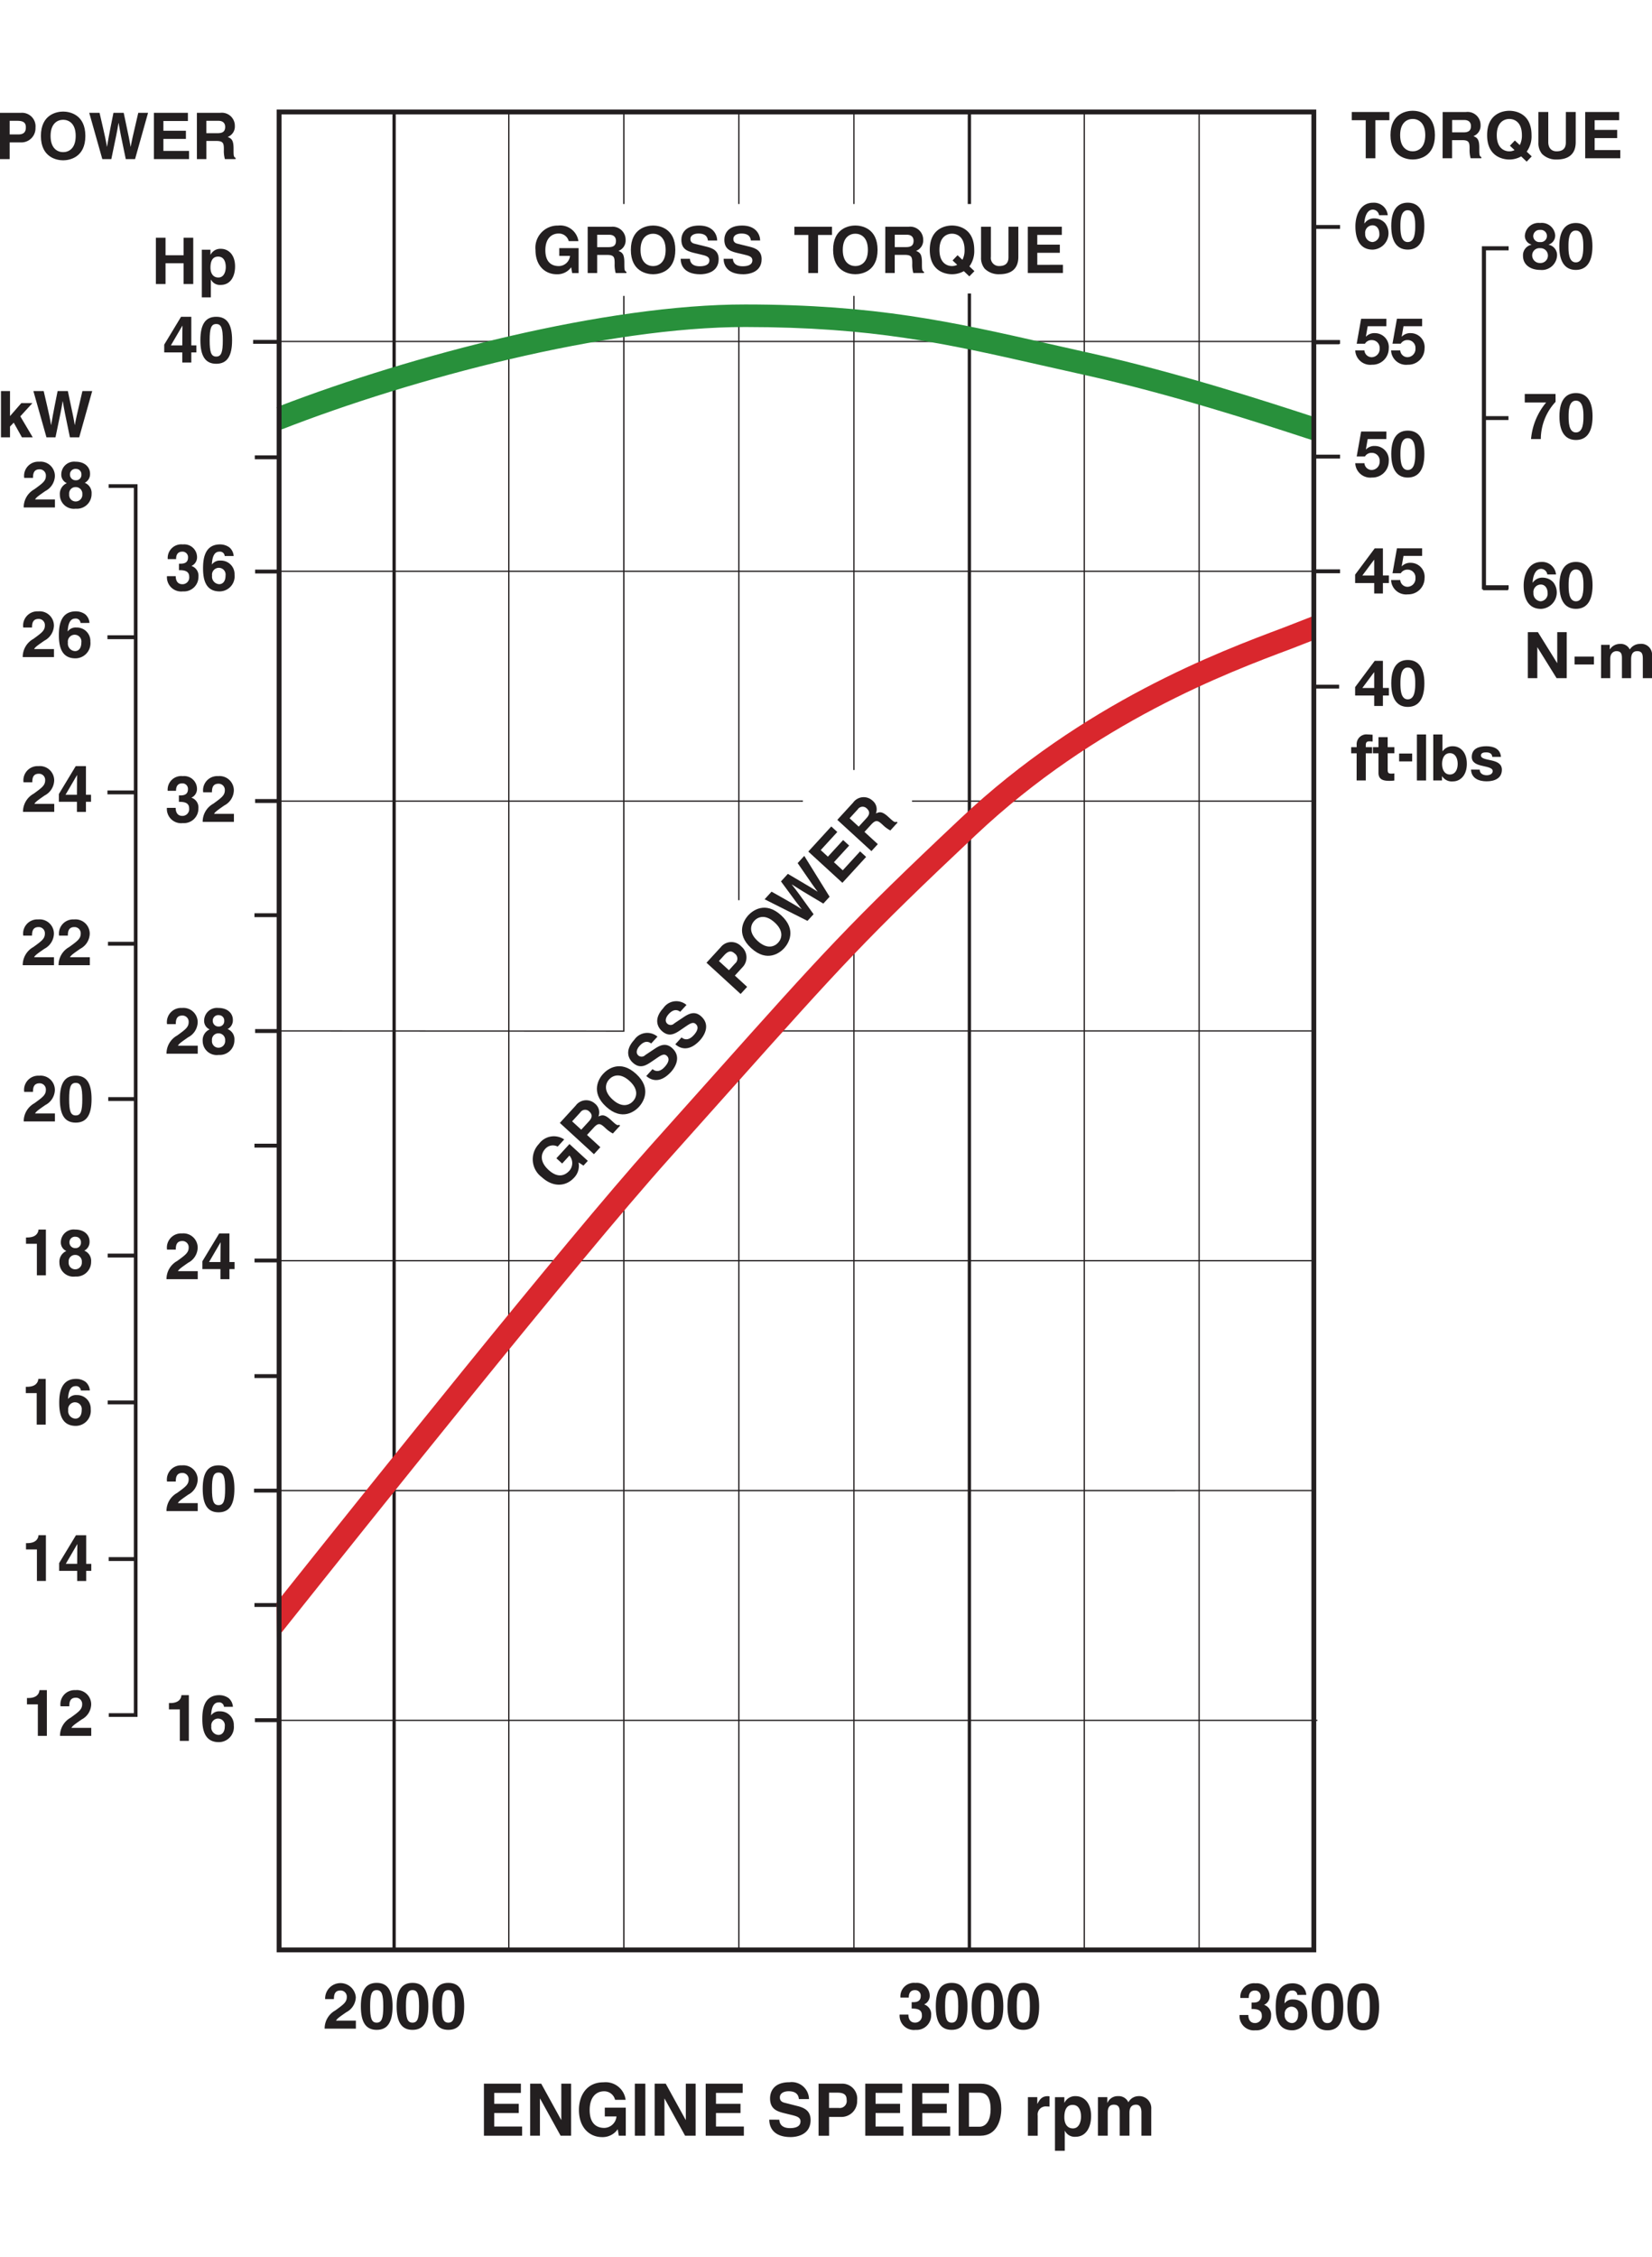 <svg xmlns="http://www.w3.org/2000/svg" viewBox="0 0 216 295"><g id="Isolation_Mode" data-name="Isolation Mode"><path d="M171.84,254.957H36.434v-.168H171.84Zm.407-30.034H36.29v-.168H172.247Zm-.519-30.036H36.29v-.168H171.728Zm-.092-30.035H75.022v-.168h96.614Zm-97.457,0H36.434v-.168H74.179Zm97.661-30.034H99.959v-.168H171.84Zm.2-30.038h-45.27v-.168h45.27Zm-45.427,0h-7.363v-.168h7.363Zm-21.639,0H36.77v-.168h68.209Zm67.173-30.033H36.437v-.168H172.152Zm-.312-30.036H36.437v-.168h135.4Zm0-30.036H36.438v-.168h135.4Z" fill="#231f20"/><path d="M2.434,17.567c.945,0,.945-.675.945-.944,0-.588-.328-.833-1.113-.833h-1v1.777ZM1.265,20.793H0V14.744H2.763a1.769,1.769,0,0,1,1.878,1.939,1.851,1.851,0,0,1-1.928,1.928H1.265Z" fill="#231f20"/><path d="M8.255,19.883c.684,0,1.642-.42,1.642-2.114s-.958-2.115-1.642-2.115-1.642.423-1.642,2.115.96,2.114,1.642,2.114m0-5.3c.8,0,2.906.344,2.906,3.183s-2.105,3.185-2.906,3.185-2.907-.346-2.907-3.185,2.106-3.183,2.907-3.183" fill="#231f20"/><path d="M11.667,14.745h1.349c.774,3.311.848,3.732.959,4.423h.018c.108-.633.2-1.247.841-4.423h1.341c.706,3.318.764,3.64.9,4.423h.018c.1-.574.2-1.1.986-4.423h1.28l-1.7,6.049H16.445c-.626-2.967-.736-3.556-.936-4.717h-.018c-.185,1.161-.286,1.6-.936,4.717H13.378Z" fill="#231f20"/><polygon points="20.124 14.745 20.124 20.792 24.716 20.792 24.716 19.724 21.364 19.724 21.364 18.156 24.308 18.156 24.308 17.087 21.364 17.087 21.364 15.814 24.569 15.814 24.569 14.745 20.124 14.745" fill="#231f20"/><path d="M28.464,17.406c.657,0,.977-.227.977-.825,0-.32-.144-.792-.885-.792H26.982v1.617Zm-2.722-2.661H28.8a1.7,1.7,0,0,1,1.906,1.71,1.449,1.449,0,0,1-.936,1.442c.5.218.767.4.767,1.532,0,.884,0,1.1.268,1.2v.162h-1.4a3.978,3.978,0,0,1-.135-1.221c0-.826-.052-1.148-.985-1.148h-1.3v2.369h-1.24Z" fill="#231f20"/><polygon points="63.274 272.316 63.274 279.121 68.266 279.121 68.266 277.918 64.619 277.918 64.619 276.154 67.823 276.154 67.823 274.951 64.619 274.951 64.619 273.522 68.106 273.522 68.106 272.316 63.274 272.316" fill="#231f20"/><polygon points="73.391 272.316 73.391 277.056 73.373 277.056 70.764 272.316 69.317 272.316 69.317 279.121 70.597 279.121 70.597 274.269 70.617 274.269 73.301 279.121 74.673 279.121 74.673 272.316 73.391 272.316" fill="#231f20"/><path d="M79.077,275.453h2.745v3.667h-.914l-.139-.85a2.4,2.4,0,0,1-2.05,1.03c-1.583,0-3.021-1.174-3.021-3.561,0-1.858,1-3.611,3.213-3.6A2.635,2.635,0,0,1,81.8,274.43H80.422a1.457,1.457,0,0,0-1.437-1.118c-.979,0-1.885.7-1.885,2.445,0,1.858.978,2.342,1.912,2.342a1.64,1.64,0,0,0,1.593-1.5H79.077Z" fill="#231f20"/><rect x="83.005" y="272.316" width="1.372" height="6.805" fill="#231f20"/><polygon points="89.671 272.316 89.671 277.056 89.653 277.056 87.043 272.316 85.597 272.316 85.597 279.121 86.877 279.121 86.877 274.269 86.895 274.269 89.578 279.121 90.953 279.121 90.953 272.316 89.671 272.316" fill="#231f20"/><polygon points="92.27 272.316 92.27 279.121 97.26 279.121 97.26 277.918 93.615 277.918 93.615 276.154 96.821 276.154 96.821 274.951 93.615 274.951 93.615 273.522 97.104 273.522 97.104 272.316 92.27 272.316" fill="#231f20"/><path d="M101.9,277.026c.009.381.191,1.1,1.39,1.1.651,0,1.375-.162,1.375-.881,0-.531-.5-.673-1.19-.844l-.7-.171c-1.064-.256-2.09-.5-2.09-2,0-.761.394-2.1,2.526-2.1a2.263,2.263,0,0,1,2.565,2.2h-1.319c-.036-.3-.146-1.024-1.345-1.024-.522,0-1.145.2-1.145.815,0,.531.423.645.695.711l1.6.407c.9.227,1.723.607,1.723,1.829,0,2.047-2.013,2.227-2.591,2.227-2.4,0-2.81-1.431-2.81-2.275Z" fill="#231f20"/><path d="M109.674,275.49a.913.913,0,0,0,1.026-1.06c0-.663-.356-.938-1.208-.938H108.4v2Zm-1.271,3.631h-1.375v-6.805h3a1.958,1.958,0,0,1,2.042,2.18,2.058,2.058,0,0,1-2.1,2.171H108.4Z" fill="#231f20"/><polygon points="113.135 272.316 113.135 279.121 118.125 279.121 118.125 277.918 114.481 277.918 114.481 276.154 117.686 276.154 117.686 274.951 114.481 274.951 114.481 273.522 117.97 273.522 117.97 272.316 113.135 272.316" fill="#231f20"/><polygon points="119.242 272.316 119.242 279.121 124.233 279.121 124.233 277.918 120.589 277.918 120.589 276.154 123.79 276.154 123.79 274.951 120.589 274.951 120.589 273.522 124.076 273.522 124.076 272.316 119.242 272.316" fill="#231f20"/><path d="M126.694,277.945h1.338c1.116,0,1.492-1.165,1.492-2.283,0-2.009-.925-2.171-1.51-2.171h-1.32Zm-1.346-5.628h2.9c2.216,0,2.675,1.952,2.675,3.241,0,1.458-.558,3.564-2.729,3.564h-2.848Z" fill="#231f20"/><path d="M134.4,274.079h1.226v.873h.018c.266-.513.56-1,1.336-1a2.279,2.279,0,0,1,.248.018v1.347a2.192,2.192,0,0,0-.367-.02,1.055,1.055,0,0,0-1.179,1.2v2.626H134.4Z" fill="#231f20"/><path d="M140.291,278.163c.823,0,1.053-.929,1.053-1.525,0-.8-.275-1.545-1.091-1.545-.877,0-1.089.816-1.089,1.622,0,.747.313,1.448,1.127,1.448m-1.127-3.354h.018a1.545,1.545,0,0,1,1.456-.861c1.073,0,2.024.85,2.024,2.6,0,1.383-.605,2.71-2.049,2.71a1.418,1.418,0,0,1-1.375-.778h-.018v2.607h-1.282v-7.005h1.226Z" fill="#231f20"/><path d="M150.526,279.121h-1.282v-3.062c0-.749-.319-.994-.695-.994-.641,0-.87.436-.87,1.032v3.024H146.4v-3.033c0-.427,0-1.023-.769-1.023-.6,0-.794.436-.794.985v3.071h-1.282V274.08h1.226v.74h.018a1.446,1.446,0,0,1,1.383-.873,1.383,1.383,0,0,1,1.354.805,1.523,1.523,0,0,1,1.3-.805,1.579,1.579,0,0,1,1.693,1.687Z" fill="#231f20"/><path d="M42.514,261.261a2.008,2.008,0,0,1,4.009-.227,2.292,2.292,0,0,1-1.246,1.946c-.792.555-1.206.825-1.339,1.1h2.594v1.046H42.447a2.689,2.689,0,0,1,1.39-2.376c1.078-.785,1.507-1.086,1.507-1.761a.808.808,0,0,0-.825-.85c-.826,0-.851.681-.86,1.12Z" fill="#231f20"/><path d="M49.253,264.343c.673,0,.86-.589.86-2.13s-.187-2.124-.86-2.124-.859.581-.859,2.124.185,2.13.859,2.13m0-5.2c1.406,0,2.072.969,2.072,3.066s-.666,3.075-2.072,3.075-2.071-.978-2.071-3.075.666-3.066,2.071-3.066" fill="#231f20"/><path d="M53.936,264.343c.673,0,.859-.589.859-2.13s-.186-2.124-.859-2.124-.859.581-.859,2.124.184,2.13.859,2.13m0-5.2c1.406,0,2.072.969,2.072,3.066s-.666,3.075-2.072,3.075-2.074-.978-2.074-3.075.668-3.066,2.074-3.066" fill="#231f20"/><path d="M58.619,264.343c.675,0,.859-.589.859-2.13s-.184-2.124-.859-2.124-.86.581-.86,2.124.187,2.13.86,2.13m0-5.2c1.406,0,2.074.969,2.074,3.066s-.668,3.075-2.074,3.075-2.072-.978-2.072-3.075.666-3.066,2.072-3.066" fill="#231f20"/><path d="M119.2,261.665h.184c.353,0,1-.033,1-.807a.718.718,0,0,0-.749-.767c-.81,0-.81.767-.81.976h-1.093a1.777,1.777,0,0,1,1.978-1.919,1.675,1.675,0,0,1,1.853,1.667,1.229,1.229,0,0,1-.715,1.138v.016a1.333,1.333,0,0,1,.9,1.39,1.9,1.9,0,0,1-2.038,1.928,1.864,1.864,0,0,1-2.081-2h1.156l-.009.006c0,.322.083,1.046.875,1.046a.879.879,0,0,0,.886-.985c0-.819-.791-.852-1.34-.852Z" fill="#231f20"/><path d="M124.429,264.343c.675,0,.86-.589.86-2.13s-.185-2.124-.86-2.124-.859.581-.859,2.124.187,2.13.859,2.13m0-5.2c1.406,0,2.074.969,2.074,3.066s-.668,3.075-2.074,3.075-2.072-.978-2.072-3.075.666-3.066,2.072-3.066" fill="#231f20"/><path d="M129.113,264.343c.673,0,.859-.589.859-2.13s-.186-2.124-.859-2.124-.859.581-.859,2.124.186,2.13.859,2.13m0-5.2c1.406,0,2.072.969,2.072,3.066s-.666,3.075-2.072,3.075-2.072-.978-2.072-3.075.666-3.066,2.072-3.066" fill="#231f20"/><path d="M133.8,264.343c.672,0,.859-.589.859-2.13s-.187-2.124-.859-2.124-.86.581-.86,2.124.185,2.13.86,2.13m0-5.2c1.406,0,2.072.969,2.072,3.066s-.666,3.075-2.072,3.075-2.072-.978-2.072-3.075.666-3.066,2.072-3.066" fill="#231f20"/><path d="M163.649,261.719h.184c.356,0,1-.034,1-.808a.716.716,0,0,0-.746-.767c-.81,0-.81.767-.81.976h-1.1a1.778,1.778,0,0,1,1.98-1.918,1.674,1.674,0,0,1,1.853,1.667,1.232,1.232,0,0,1-.715,1.138v.016a1.334,1.334,0,0,1,.9,1.39,1.9,1.9,0,0,1-2.038,1.928,1.864,1.864,0,0,1-2.081-2h1.154l-.007.007c0,.322.083,1.046.875,1.046a.879.879,0,0,0,.884-.985c0-.819-.791-.853-1.338-.853Z" fill="#231f20"/><path d="M168.878,262.257a.9.9,0,0,0-.9,1.028.982.982,0,0,0,.934,1.111c.43,0,.825-.326.825-1.136a.877.877,0,0,0-.859-1m.752-1.541a.615.615,0,0,0-.691-.573c-.767,0-.945.877-.988,1.651l.018.018a1.251,1.251,0,0,1,1.121-.5,1.768,1.768,0,0,1,1.828,1.844,1.973,1.973,0,0,1-1.954,2.182c-1.811,0-2.164-1.516-2.164-3.007,0-1.139.15-3.134,2.222-3.134a2.084,2.084,0,0,1,1.222.389,1.615,1.615,0,0,1,.555,1.127Z" fill="#231f20"/><path d="M173.564,264.4c.672,0,.859-.589.859-2.13s-.187-2.124-.859-2.124-.86.58-.86,2.124.185,2.13.86,2.13m0-5.2c1.405,0,2.071.97,2.071,3.067s-.666,3.075-2.071,3.075-2.075-.979-2.075-3.075.669-3.067,2.075-3.067" fill="#231f20"/><path d="M178.246,264.4c.675,0,.859-.589.859-2.13s-.184-2.124-.859-2.124-.859.58-.859,2.124.187,2.13.859,2.13m0-5.2c1.406,0,2.072.97,2.072,3.067s-.666,3.075-2.072,3.075-2.072-.979-2.072-3.075.666-3.067,2.072-3.067" fill="#231f20"/><rect x="51.313" y="14.467" width="0.432" height="240.333" fill="#231f20"/><path d="M111.736,255.064h-.168V123.3h.168Zm-15.043,0h-.168V138.5h.168Zm-15.04-.263h-.168V156.217h.168Zm-15.041,0h-.168V174.234h.168Zm0-80.785h-.168V134.833l-30.009-.015v-.168l30.009.016V14.467h.168v120.2l14.864.007.009-96h.168l-.009,96.166-15.032-.008Zm30.081-56.37h-.168V41.106h.168Zm15.043-17.013h-.168V38.675h.168Zm0-73.971h-.168V14.73h.168Zm-15.043,0h-.168V14.467h.168Zm-15.04,0h-.168V14.73h.168Z" fill="#231f20"/><path d="M126.964,255.064h-.432V38.362h.432Zm0-228.4h-.432V14.73h.432Z" fill="#231f20"/><path d="M156.865,255.064H156.7V14.467h.168Zm-15.012,0h-.168V14.73h.168Z" fill="#231f20"/><polygon points="176.742 14.638 176.742 15.709 178.57 15.709 178.57 20.685 179.832 20.685 179.832 15.709 181.661 15.709 181.661 14.638 176.742 14.638" fill="#231f20"/><path d="M184.712,19.776c.681,0,1.642-.42,1.642-2.114s-.961-2.115-1.642-2.115-1.642.423-1.642,2.115.958,2.114,1.642,2.114m0-5.3c.8,0,2.906.344,2.906,3.183s-2.1,3.185-2.906,3.185-2.907-.346-2.907-3.185,2.106-3.183,2.907-3.183" fill="#231f20"/><path d="M191.348,17.3c.659,0,.979-.227.979-.825,0-.32-.144-.792-.884-.792h-1.575V17.3Zm-2.72-2.661h3.057a1.7,1.7,0,0,1,1.9,1.71,1.447,1.447,0,0,1-.934,1.442c.5.218.767.4.767,1.531,0,.885,0,1.1.268,1.2v.162h-1.4a3.981,3.981,0,0,1-.135-1.222c0-.825-.052-1.147-.985-1.147h-1.305v2.369h-1.24Z" fill="#231f20"/><path d="M198.07,18.362l.641.6a2.694,2.694,0,0,0,.279-1.3c0-1.691-.96-2.114-1.642-2.114s-1.644.423-1.644,2.114.96,2.115,1.644,2.115a1.51,1.51,0,0,0,.682-.16l-.608-.574Zm1.543,2.762-.717-.684a3.143,3.143,0,0,1-1.548.408c-.8,0-2.906-.347-2.906-3.186s2.1-3.183,2.906-3.183,2.9.344,2.9,3.183a3.388,3.388,0,0,1-.63,2.155l.655.623Z" fill="#231f20"/><path d="M206.026,18.572c0,1.593-.961,2.274-2.486,2.274a2.591,2.591,0,0,1-1.921-.733,2.2,2.2,0,0,1-.47-1.464V14.638h1.289v3.925c0,.844.488,1.213,1.077,1.213.868,0,1.222-.421,1.222-1.154V14.638h1.289Z" fill="#231f20"/><polygon points="207.264 14.638 207.264 20.685 211.853 20.685 211.853 19.616 208.501 19.616 208.501 18.048 211.448 18.048 211.448 16.98 208.501 16.98 208.501 15.709 211.709 15.709 211.709 14.638 207.264 14.638" fill="#231f20"/><path d="M73.126,32.427h2.528v3.26H74.81l-.126-.758a2.224,2.224,0,0,1-1.887.917c-1.458,0-2.78-1.043-2.78-3.167a2.9,2.9,0,0,1,2.956-3.2,2.4,2.4,0,0,1,2.654,2.036H74.363a1.33,1.33,0,0,0-1.323-.994c-.9,0-1.734.625-1.734,2.175,0,1.649.9,2.079,1.761,2.079a1.493,1.493,0,0,0,1.464-1.33H73.126Z" fill="#231f20"/><path d="M79.562,32.3c.657,0,.976-.227.976-.825,0-.32-.144-.792-.884-.792H78.079V32.3ZM76.84,29.638H79.9a1.7,1.7,0,0,1,1.9,1.71,1.444,1.444,0,0,1-.934,1.44c.5.218.767.405.767,1.534,0,.884,0,1.1.27,1.2v.16H80.5a4.066,4.066,0,0,1-.135-1.221c0-.826-.049-1.145-.985-1.145H78.079v2.368H76.84Z" fill="#231f20"/><path d="M85.392,34.776c.683,0,1.642-.421,1.642-2.115s-.961-2.115-1.642-2.115-1.643.423-1.643,2.115.961,2.115,1.643,2.115m0-5.3c.8,0,2.906.344,2.906,3.183s-2.106,3.185-2.906,3.185-2.907-.346-2.907-3.185,2.106-3.183,2.907-3.183" fill="#231f20"/><path d="M90.21,33.823c.009.338.178.977,1.28.977.6,0,1.264-.142,1.264-.783,0-.473-.456-.6-1.095-.749l-.648-.153c-.979-.227-1.921-.446-1.921-1.777,0-.673.362-1.861,2.324-1.861,1.853,0,2.35,1.213,2.359,1.953H92.559c-.034-.268-.133-.909-1.238-.909-.479,0-1.052.175-1.052.724,0,.473.386.574.638.632l1.476.363c.826.2,1.584.54,1.584,1.626,0,1.818-1.854,1.98-2.385,1.98-2.207,0-2.584-1.274-2.584-2.023Z" fill="#231f20"/><path d="M95.828,33.822c.009.336.178.977,1.28.977.6,0,1.264-.142,1.264-.783,0-.473-.456-.6-1.095-.749l-.648-.153c-.978-.227-1.921-.446-1.921-1.775,0-.675.362-1.863,2.324-1.863,1.853,0,2.35,1.213,2.359,1.953H98.177c-.034-.268-.133-.909-1.237-.909-.48,0-1.053.176-1.053.724,0,.473.387.574.639.633L98,32.239c.826.2,1.584.54,1.584,1.626,0,1.818-1.854,1.98-2.385,1.98-2.206,0-2.584-1.271-2.584-2.023Z" fill="#231f20"/><polygon points="106.957 35.682 105.693 35.682 105.693 30.704 103.866 30.706 103.866 29.636 108.784 29.633 108.784 30.704 106.957 30.704 106.957 35.682" fill="#231f20"/><path d="M111.835,34.772c.684,0,1.642-.42,1.642-2.114s-.96-2.115-1.642-2.115-1.642.423-1.642,2.115.961,2.114,1.642,2.114m0-5.3c.8,0,2.907.344,2.907,3.183s-2.106,3.185-2.907,3.185-2.906-.346-2.906-3.185,2.105-3.183,2.906-3.183" fill="#231f20"/><path d="M118.474,32.294c.657,0,.976-.227.976-.825,0-.32-.144-.792-.884-.792h-1.575v1.617Zm-2.722-2.661h3.057a1.7,1.7,0,0,1,1.9,1.71,1.445,1.445,0,0,1-.933,1.442c.5.218.767.4.767,1.532,0,.884,0,1.1.27,1.2v.162h-1.4a4.075,4.075,0,0,1-.135-1.221c0-.826-.049-1.148-.985-1.148h-1.305v2.369h-1.239Z" fill="#231f20"/><path d="M125.2,33.356l.639.6a2.707,2.707,0,0,0,.278-1.3c0-1.691-.96-2.114-1.642-2.114s-1.644.423-1.642,2.114.961,2.115,1.642,2.115a1.5,1.5,0,0,0,.682-.16l-.607-.574Zm1.541,2.762-.716-.681a3.177,3.177,0,0,1-1.55.405c-.8,0-2.906-.347-2.906-3.186s2.105-3.183,2.906-3.183,2.9.344,2.907,3.183a3.391,3.391,0,0,1-.632,2.158l.656.623Z" fill="#231f20"/><path d="M133.149,33.565c0,1.593-.961,2.275-2.484,2.275a2.581,2.581,0,0,1-1.921-.732,2.206,2.206,0,0,1-.472-1.466V29.633h1.289v3.926a1.056,1.056,0,0,0,1.077,1.21c.869,0,1.222-.421,1.222-1.154V29.631h1.289Z" fill="#231f20"/><polygon points="138.834 30.701 135.624 30.701 135.624 31.974 138.573 31.971 138.573 33.042 135.626 33.042 135.626 34.61 138.978 34.608 138.978 35.679 134.387 35.679 134.387 29.632 138.834 29.63 138.834 30.701" fill="#231f20"/><path d="M72.749,151.378l1.708-1.863,2.4,2.2-.569.621-.643-.418a2.233,2.233,0,0,1-.6,2.013c-.983,1.075-2.648,1.343-4.213-.09a2.9,2.9,0,0,1-.362-4.344,2.4,2.4,0,0,1,3.3-.578l-.855.931a1.327,1.327,0,0,0-1.626.3c-.61.664-.711,1.7.432,2.747,1.217,1.115,2.144.742,2.722.108a1.5,1.5,0,0,0,.009-1.98l-.949,1.037Z" fill="#231f20"/><path d="M77,146.548c.445-.486.493-.876.052-1.278a.758.758,0,0,0-1.181.117l-1.064,1.161L76,147.641Zm-3.8.207,2.065-2.255a1.705,1.705,0,0,1,2.546-.249,1.449,1.449,0,0,1,.432,1.664c.5-.22.817-.294,1.649.468.652.6.812.747,1.068.617l.117.108-.942,1.03a4.133,4.133,0,0,1-.992-.724c-.61-.558-.88-.738-1.51-.048l-.881.963,1.743,1.6-.837.914Z" fill="#231f20"/><path d="M82.766,143.92c.461-.5.8-1.5-.447-2.641s-2.209-.719-2.671-.216-.8,1.5.45,2.639,2.207.72,2.668.218m-3.907-3.579c.54-.589,2.218-1.91,4.312.007s.925,3.7.385,4.294-2.216,1.91-4.31-.009-.927-3.7-.387-4.292" fill="#231f20"/><path d="M85.321,139.724c.252.221.839.529,1.583-.283.405-.441.749-1.03.275-1.462-.347-.32-.747-.068-1.291.3l-.552.376c-.825.567-1.626,1.116-2.607.216-.5-.454-1.127-1.525.2-2.972a2.051,2.051,0,0,1,3.035-.418l-.819.893c-.223-.158-.763-.515-1.507.3-.324.353-.581.895-.178,1.264a.653.653,0,0,0,.9-.045l1.264-.841c.706-.472,1.467-.8,2.267-.07,1.341,1.229.21,2.7-.15,3.1-1.492,1.626-2.684,1.048-3.237.542Z" fill="#231f20"/><path d="M89.115,135.582c.252.22.839.528,1.584-.286.405-.441.749-1.028.276-1.46-.348-.32-.749-.07-1.293.3l-.551.376c-.826.567-1.624,1.114-2.605.216-.5-.457-1.13-1.525.2-2.972a2.048,2.048,0,0,1,3.032-.418l-.819.893c-.22-.157-.762-.515-1.507.3-.324.353-.58.895-.175,1.264a.654.654,0,0,0,.9-.045l1.262-.841c.706-.472,1.467-.8,2.268-.072,1.343,1.231.209,2.706-.149,3.1-1.491,1.626-2.686,1.048-3.237.54Z" fill="#231f20"/><path d="M96.1,125.93a.819.819,0,0,0-.058-1.329c-.434-.4-.837-.324-1.366.254L94,125.6l1.309,1.2Zm1.589,3.044-.853.931-4.461-4.085,1.867-2.036a1.768,1.768,0,0,1,2.7-.076,1.853,1.853,0,0,1,.12,2.724l-.979,1.069Z" fill="#231f20"/><path d="M101.742,123.2c.461-.5.8-1.5-.45-2.639s-2.209-.72-2.67-.218-.8,1.5.45,2.641,2.209.72,2.67.216m-3.908-3.579c.54-.589,2.218-1.91,4.31.009s.927,3.7.385,4.292-2.216,1.91-4.31-.007-.925-3.7-.385-4.294" fill="#231f20"/><path d="M99.973,117.527l.909-.994c2.965,1.665,3.327,1.894,3.91,2.279l.011-.011c-.391-.509-.781-.992-2.69-3.609l.9-.987c2.924,1.719,3.2,1.892,3.869,2.321l.011-.011c-.353-.461-.67-.891-2.6-3.714l.866-.945,3.312,5.341-.821.895c-2.605-1.545-3.116-1.862-4.11-2.5l-.012.011c.734.923.988,1.294,2.848,3.876l-.8.869Z" fill="#231f20"/><polygon points="109.478 108.734 107.31 111.1 108.248 111.96 110.239 109.787 111.028 110.509 109.037 112.682 110.191 113.741 112.457 111.269 113.246 111.991 110.144 115.377 105.686 111.292 108.689 108.012 109.478 108.734" fill="#231f20"/><path d="M113.28,106.939c.446-.484.493-.873.052-1.278a.76.76,0,0,0-1.181.117l-1.064,1.163,1.192,1.093Zm-3.8.209,2.065-2.254a1.7,1.7,0,0,1,2.546-.25,1.447,1.447,0,0,1,.432,1.663c.5-.218.814-.293,1.647.47.652.6.814.745,1.071.614l.117.108-.943,1.033a4.116,4.116,0,0,1-.992-.725c-.61-.56-.88-.738-1.51-.047l-.884.961,1.746,1.6-.837.913Z" fill="#231f20"/><path d="M23.833,45.141c0-1.449.025-2.385.025-2.569h-.016l-1.5,2.569Zm1.845.918h-.664v1.322H23.833V46.059h-2.36v-1.02l2.2-3.639h1.341v3.741h.664Z" fill="#231f20"/><path d="M28.273,46.6c.673,0,.859-.59.859-2.13s-.186-2.124-.859-2.124-.859.58-.859,2.124.184,2.13.859,2.13m0-5.2c1.406,0,2.072.97,2.072,3.067s-.666,3.075-2.072,3.075S26.2,46.563,26.2,44.467s.668-3.067,2.074-3.067" fill="#231f20"/><polygon points="21.645 34.405 21.645 37.118 20.381 37.118 20.381 31.069 21.645 31.069 21.645 33.361 24.002 33.361 24.002 31.069 25.267 31.069 25.267 37.118 24.002 37.118 24.002 34.405 21.645 34.405" fill="#231f20"/><path d="M28.55,36.268c.76,0,.969-.825.969-1.356,0-.709-.252-1.375-1-1.375-.81,0-1,.725-1,1.44,0,.666.288,1.291,1.035,1.291m-1.035-2.983h.018a1.424,1.424,0,0,1,1.338-.767c.986,0,1.861.758,1.861,2.308,0,1.231-.554,2.41-1.885,2.41a1.31,1.31,0,0,1-1.265-.691h-.018v2.317H26.388V32.638h1.127Z" fill="#231f20"/><path d="M36.7,225.068H33.327v-.507H36.7Zm.107-30.006H33.215v-.508h3.593Zm-.156-30.072H33.28v-.508h3.372ZM36.733,135H33.358v-.508h3.375Zm0-30.061H33.358v-.508h3.375Zm0-29.988H33.358v-.508h3.375Zm-.258-30.016H33.1v-.508h3.372Z" fill="#231f20"/><path d="M23.4,73.669h.184c.356,0,1-.033,1-.807a.719.719,0,0,0-.749-.767c-.81,0-.81.767-.81.976H21.932a1.779,1.779,0,0,1,1.98-1.919,1.674,1.674,0,0,1,1.851,1.667,1.227,1.227,0,0,1-.715,1.138v.016a1.332,1.332,0,0,1,.9,1.39,1.9,1.9,0,0,1-2.036,1.928A1.865,1.865,0,0,1,21.829,75.3h1.156l-.009.006c0,.322.083,1.046.875,1.046a.879.879,0,0,0,.887-.985c0-.819-.792-.852-1.341-.852Z" fill="#231f20"/><path d="M28.628,74.208a.9.9,0,0,0-.9,1.028.984.984,0,0,0,.936,1.111c.43,0,.826-.326.826-1.136a.878.878,0,0,0-.86-1m.749-1.541a.614.614,0,0,0-.69-.574c-.767,0-.943.877-.986,1.653l.016.016a1.258,1.258,0,0,1,1.12-.5,1.769,1.769,0,0,1,1.829,1.845,1.972,1.972,0,0,1-1.952,2.182c-1.813,0-2.167-1.516-2.167-3.008,0-1.138.153-3.134,2.223-3.134a2.077,2.077,0,0,1,1.221.39,1.611,1.611,0,0,1,.558,1.127Z" fill="#231f20"/><path d="M22.089,222.575h.169c1.138,0,1.439-.589,1.464-1.035h.97v5.979H23.513V223.4H22.089Z" fill="#231f20"/><path d="M28.531,224.6a.9.9,0,0,0-.9,1.028.984.984,0,0,0,.934,1.111c.43,0,.826-.326.826-1.136a.878.878,0,0,0-.86-1m.752-1.541a.616.616,0,0,0-.691-.573c-.767,0-.945.877-.988,1.651l.018.018a1.254,1.254,0,0,1,1.121-.5,1.769,1.769,0,0,1,1.829,1.844,1.974,1.974,0,0,1-1.955,2.182c-1.811,0-2.164-1.516-2.164-3.007,0-1.139.15-3.134,2.222-3.134a2.084,2.084,0,0,1,1.222.389,1.615,1.615,0,0,1,.555,1.127Z" fill="#231f20"/><path d="M21.836,193.625a1.856,1.856,0,0,1,1.955-2.115,1.87,1.87,0,0,1,2.056,1.887,2.292,2.292,0,0,1-1.246,1.946c-.792.556-1.206.826-1.341,1.1h2.594v1.046H21.768a2.691,2.691,0,0,1,1.391-2.376c1.077-.785,1.507-1.086,1.507-1.761a.808.808,0,0,0-.826-.851c-.823,0-.85.682-.859,1.121Z" fill="#231f20"/><path d="M28.575,196.707c.675,0,.86-.589.86-2.13s-.185-2.124-.86-2.124-.859.58-.859,2.124.187,2.13.859,2.13m0-5.2c1.406,0,2.074.969,2.074,3.066s-.668,3.075-2.074,3.075-2.071-.979-2.071-3.075.665-3.066,2.071-3.066" fill="#231f20"/><path d="M21.838,163.314a1.855,1.855,0,0,1,1.953-2.115,1.869,1.869,0,0,1,2.056,1.887,2.287,2.287,0,0,1-1.247,1.946c-.791.556-1.2.826-1.338,1.1h2.594v1.046H21.771a2.687,2.687,0,0,1,1.39-2.375c1.077-.785,1.507-1.087,1.507-1.761a.808.808,0,0,0-.826-.851c-.825,0-.85.682-.859,1.121Z" fill="#231f20"/><path d="M28.821,164.94c0-1.449.025-2.385.025-2.569H28.83l-1.5,2.569Zm1.845.918H30v1.322H28.821v-1.322h-2.36v-1.02l2.2-3.639H30v3.741h.666Z" fill="#231f20"/><path d="M21.838,133.845a1.855,1.855,0,0,1,1.953-2.115,1.869,1.869,0,0,1,2.056,1.888,2.287,2.287,0,0,1-1.247,1.946c-.791.555-1.2.825-1.338,1.1h2.594v1.046H21.771a2.687,2.687,0,0,1,1.39-2.376c1.077-.785,1.507-1.086,1.507-1.761a.807.807,0,0,0-.826-.85c-.825,0-.85.681-.859,1.12Z" fill="#231f20"/><path d="M29.317,133.415a.692.692,0,0,0-.69-.742.714.714,0,0,0-.808.742.737.737,0,0,0,.767.742.691.691,0,0,0,.731-.742m-.758,1.633a.829.829,0,0,0-.841.927.851.851,0,0,0,.868.952.869.869,0,0,0,.851-.943.856.856,0,0,0-.878-.936m.018,2.823a1.832,1.832,0,0,1-2.074-1.82,1.514,1.514,0,0,1,.911-1.516,1.214,1.214,0,0,1-.724-1.169,1.679,1.679,0,0,1,1.863-1.636c1.237,0,1.894.733,1.894,1.559a1.28,1.28,0,0,1-.691,1.2,1.424,1.424,0,0,1,.893,1.439,1.914,1.914,0,0,1-2.072,1.939" fill="#231f20"/><path d="M23.39,103.951h.184c.353,0,1-.033,1-.807a.718.718,0,0,0-.749-.767c-.809,0-.809.767-.809.976H21.925a1.777,1.777,0,0,1,1.978-1.919,1.675,1.675,0,0,1,1.853,1.667,1.229,1.229,0,0,1-.715,1.138v.016a1.334,1.334,0,0,1,.9,1.39,1.9,1.9,0,0,1-2.038,1.928,1.864,1.864,0,0,1-2.081-1.995h1.156l-.009.006c0,.322.083,1.047.875,1.047a.879.879,0,0,0,.886-.986c0-.819-.791-.852-1.34-.852Z" fill="#231f20"/><path d="M26.566,103.547a1.854,1.854,0,0,1,1.953-2.114,1.869,1.869,0,0,1,2.056,1.887,2.291,2.291,0,0,1-1.247,1.946c-.791.556-1.2.826-1.338,1.1h2.594v1.046H26.5a2.686,2.686,0,0,1,1.39-2.375c1.077-.785,1.507-1.087,1.507-1.762a.809.809,0,0,0-.826-.85c-.825,0-.85.682-.859,1.12Z" fill="#231f20"/><path d="M3.525,221.917h.169c1.138,0,1.442-.589,1.466-1.035h.968v5.979H4.949v-4.118H3.525Z" fill="#231f20"/><path d="M7.913,223a1.856,1.856,0,0,1,1.955-2.115,1.87,1.87,0,0,1,2.056,1.887,2.3,2.3,0,0,1-1.246,1.946c-.792.556-1.206.826-1.341,1.1h2.594v1.046H7.846a2.689,2.689,0,0,1,1.39-2.376c1.078-.785,1.507-1.086,1.507-1.761a.808.808,0,0,0-.825-.851c-.824,0-.851.682-.86,1.121Z" fill="#231f20"/><path d="M3.4,201.675h.168c1.139,0,1.44-.59,1.465-1.035h.969v5.979H4.827V202.5H3.4Z" fill="#231f20"/><path d="M10.091,204.379c0-1.448.025-2.384.025-2.569H10.1l-1.5,2.569Zm1.845.918H11.27v1.323H10.091V205.3H7.732v-1.019l2.2-3.64H11.27v3.741h.666Z" fill="#231f20"/><path d="M3.164,142.7a1.856,1.856,0,0,1,1.955-2.115,1.868,1.868,0,0,1,2.054,1.888,2.287,2.287,0,0,1-1.247,1.946c-.791.555-1.2.825-1.338,1.1H7.182v1.046H3.1a2.691,2.691,0,0,1,1.391-2.376c1.077-.785,1.507-1.086,1.507-1.761a.807.807,0,0,0-.826-.85c-.825,0-.85.681-.859,1.12Z" fill="#231f20"/><path d="M9.9,145.777c.675,0,.86-.589.86-2.13s-.185-2.124-.86-2.124-.859.581-.859,2.124.187,2.13.859,2.13m0-5.2c1.406,0,2.072.969,2.072,3.066s-.666,3.075-2.072,3.075-2.072-.978-2.072-3.075.666-3.066,2.072-3.066" fill="#231f20"/><path d="M3.04,82.011A1.855,1.855,0,0,1,4.994,79.9,1.87,1.87,0,0,1,7.05,81.784,2.3,2.3,0,0,1,5.8,83.73c-.792.556-1.206.826-1.34,1.1H7.057v1.046H2.972A2.688,2.688,0,0,1,4.362,83.5c1.078-.785,1.507-1.087,1.507-1.762a.807.807,0,0,0-.825-.85c-.823,0-.85.682-.859,1.12Z" fill="#231f20"/><path d="M9.778,82.954a.9.9,0,0,0-.9,1.028.982.982,0,0,0,.934,1.111c.429,0,.825-.326.825-1.136a.877.877,0,0,0-.859-1m.751-1.541a.616.616,0,0,0-.69-.574c-.767,0-.945.878-.988,1.652l.018.018a1.253,1.253,0,0,1,1.12-.5,1.769,1.769,0,0,1,1.829,1.845,1.973,1.973,0,0,1-1.954,2.182c-1.811,0-2.165-1.516-2.165-3.008,0-1.138.151-3.133,2.223-3.133a2.084,2.084,0,0,1,1.222.389,1.613,1.613,0,0,1,.555,1.127Z" fill="#231f20"/><path d="M3.076,102.242a1.855,1.855,0,0,1,1.954-2.114,1.868,1.868,0,0,1,2.054,1.887,2.292,2.292,0,0,1-1.246,1.946c-.792.556-1.2.826-1.338,1.1H7.093v1.046H3.008a2.688,2.688,0,0,1,1.39-2.375c1.078-.785,1.507-1.087,1.507-1.762a.807.807,0,0,0-.825-.85c-.826,0-.85.682-.859,1.12Z" fill="#231f20"/><path d="M10.059,103.869c0-1.449.024-2.385.024-2.569h-.015l-1.5,2.569Zm1.844.917h-.666v1.323H10.059v-1.323H7.7v-1.019l2.2-3.639h1.338v3.741H11.9Z" fill="#231f20"/><path d="M3.04,122.277a1.855,1.855,0,0,1,1.954-2.115A1.87,1.87,0,0,1,7.05,122.05,2.3,2.3,0,0,1,5.8,124c-.792.555-1.206.825-1.34,1.1H7.057v1.046H2.972a2.689,2.689,0,0,1,1.39-2.376c1.078-.785,1.507-1.086,1.507-1.761a.807.807,0,0,0-.825-.85c-.823,0-.85.681-.859,1.12Z" fill="#231f20"/><path d="M7.724,122.277a1.856,1.856,0,0,1,1.955-2.115,1.868,1.868,0,0,1,2.054,1.888A2.288,2.288,0,0,1,10.487,124c-.792.555-1.2.825-1.339,1.1h2.594v1.046H7.657a2.687,2.687,0,0,1,1.39-2.376c1.077-.785,1.507-1.086,1.507-1.761a.807.807,0,0,0-.825-.85c-.826,0-.851.681-.86,1.12Z" fill="#231f20"/><path d="M3.165,62.455a1.854,1.854,0,0,1,1.953-2.114,1.87,1.87,0,0,1,2.058,1.887,2.294,2.294,0,0,1-1.248,1.946c-.792.555-1.2.825-1.339,1.1H7.183v1.046H3.1a2.685,2.685,0,0,1,1.39-2.375C5.565,63.161,6,62.86,6,62.185a.809.809,0,0,0-.826-.85c-.825,0-.85.681-.859,1.12Z" fill="#231f20"/><path d="M10.644,62.025a.692.692,0,0,0-.69-.742.715.715,0,0,0-.808.742.738.738,0,0,0,.767.743.693.693,0,0,0,.731-.743m-.758,1.634a.828.828,0,0,0-.841.926.851.851,0,0,0,.868.952.869.869,0,0,0,.851-.943.856.856,0,0,0-.878-.935M9.9,66.482a1.832,1.832,0,0,1-2.074-1.82,1.512,1.512,0,0,1,.911-1.516,1.214,1.214,0,0,1-.724-1.17,1.677,1.677,0,0,1,1.86-1.635c1.24,0,1.9.733,1.9,1.558a1.28,1.28,0,0,1-.691,1.2,1.427,1.427,0,0,1,.893,1.44A1.915,1.915,0,0,1,9.9,66.482" fill="#231f20"/><path d="M3.4,161.727h.169c1.136,0,1.44-.589,1.465-1.035H6v5.979H4.821v-4.118H3.4Z" fill="#231f20"/><path d="M10.583,162.376a.693.693,0,0,0-.691-.742.716.716,0,0,0-.81.742.737.737,0,0,0,.767.742.693.693,0,0,0,.734-.742m-.758,1.633a.83.83,0,0,0-.844.927.85.85,0,0,0,.868.951.868.868,0,0,0,.851-.942.854.854,0,0,0-.875-.936m.015,2.823a1.83,1.83,0,0,1-2.071-1.82,1.515,1.515,0,0,1,.908-1.516,1.216,1.216,0,0,1-.722-1.17,1.678,1.678,0,0,1,1.861-1.635c1.237,0,1.894.733,1.894,1.559a1.273,1.273,0,0,1-.691,1.2,1.426,1.426,0,0,1,.895,1.442,1.916,1.916,0,0,1-2.074,1.937" fill="#231f20"/><path d="M3.377,181.243h.168c1.139,0,1.442-.589,1.467-1.035h.967v5.98H4.8v-4.119H3.377Z" fill="#231f20"/><path d="M9.821,183.264a.9.9,0,0,0-.9,1.028.985.985,0,0,0,.936,1.112c.43,0,.826-.326.826-1.136a.879.879,0,0,0-.86-1m.75-1.541a.615.615,0,0,0-.691-.573c-.767,0-.943.877-.985,1.653l.015.016a1.256,1.256,0,0,1,1.121-.5,1.769,1.769,0,0,1,1.829,1.844,1.973,1.973,0,0,1-1.953,2.183c-1.813,0-2.166-1.517-2.166-3.008,0-1.138.153-3.134,2.222-3.134a2.087,2.087,0,0,1,1.222.389,1.621,1.621,0,0,1,.558,1.127Z" fill="#231f20"/><polygon points="0.128 51.111 0.128 57.158 1.309 57.158 1.309 55.743 1.797 55.237 2.867 57.158 4.282 57.158 2.656 54.411 4.24 52.679 2.791 52.679 1.309 54.38 1.309 51.111 0.128 51.111" fill="#231f20"/><path d="M4.366,51.11H5.713c.774,3.312.851,3.732.961,4.423h.018c.108-.632.2-1.246.841-4.423H8.872c.708,3.318.767,3.64.9,4.423h.018c.1-.574.2-1.1.985-4.423h1.28l-1.7,6.049H9.142c-.623-2.967-.734-3.556-.934-4.717H8.19c-.184,1.161-.288,1.6-.936,4.717H6.076Z" fill="#231f20"/><polygon points="14.207 63.764 17.5 63.764 17.5 83.025 14.047 83.025 14.047 83.533 17.5 83.533 17.5 103.307 14.047 103.307 14.047 103.814 17.5 103.814 17.5 123.084 14.119 123.084 14.119 123.592 17.5 123.592 17.5 143.382 14.152 143.382 14.152 143.89 17.5 143.89 17.5 163.837 14.085 163.837 14.085 164.345 17.5 164.345 17.5 183.03 14.085 183.03 14.085 183.538 17.5 183.538 17.5 203.503 14.211 203.503 14.211 204.011 17.5 204.011 17.5 223.898 14.221 223.898 14.221 224.38 17.982 224.38 17.982 63.282 14.207 63.282 14.207 63.764" fill="#231f20"/><rect x="33.271" y="149.471" width="3.084" height="0.508" fill="#231f20"/><rect x="33.271" y="119.354" width="3.084" height="0.508" fill="#231f20"/><rect x="33.271" y="179.59" width="3.186" height="0.508" fill="#231f20"/><rect x="33.271" y="209.504" width="3.232" height="0.508" fill="#231f20"/><rect x="33.315" y="44.589" width="3.167" height="0.254" fill="#231f20"/><rect x="33.315" y="59.512" width="3.167" height="0.508" fill="#231f20"/><rect x="171.906" y="74.412" width="3.304" height="0.508" fill="#231f20"/><rect x="171.906" y="59.421" width="3.304" height="0.508" fill="#231f20"/><rect x="171.906" y="44.445" width="3.304" height="0.508" fill="#231f20"/><rect x="171.906" y="29.406" width="3.304" height="0.508" fill="#231f20"/><rect x="171.786" y="89.483" width="3.305" height="0.508" fill="#231f20"/><path d="M179.677,73.166h-.024l-1.525,2.047h1.549Zm0,3.033h-2.494V75.1l2.562-3.435h1.071v3.545h.78V76.2h-.78v1.365h-1.139Z" fill="#231f20"/><path d="M185.944,72.652H183.51l-.237,1.341.018.016a1.5,1.5,0,0,1,1.154-.455,1.824,1.824,0,0,1,1.818,2,2.129,2.129,0,0,1-2.189,2.123,1.966,1.966,0,0,1-2.191-1.871h1.2a.952.952,0,0,0,.969.884,1.066,1.066,0,0,0,1.019-1.136,1.015,1.015,0,0,0-1.019-1.105,1,1,0,0,0-.9.473H182.07l.58-3.26h3.294Z" fill="#231f20"/><path d="M179.677,87.865h-.024l-1.525,2.047h1.549Zm0,3.033h-2.494V89.8l2.562-3.435h1.071v3.545h.78V90.9h-.78v1.365h-1.139Z" fill="#231f20"/><path d="M184.065,91.4c.979,0,.979-1.442.979-2.106,0-.616,0-2.056-.979-2.056-.958,0-.958,1.44-.958,2.056,0,.664,0,2.106.958,2.106m0-5.147c1.179,0,2.173.742,2.173,3.041,0,2.351-.994,3.091-2.173,3.091-1.163,0-2.157-.74-2.157-3.091,0-2.3.994-3.041,2.157-3.041" fill="#231f20"/><rect x="171.786" y="44.477" width="3.305" height="0.508" fill="#231f20"/><path d="M181.261,57.383h-2.434l-.236,1.34.016.016a1.5,1.5,0,0,1,1.156-.454,1.823,1.823,0,0,1,1.817,2,2.129,2.129,0,0,1-2.188,2.124,1.966,1.966,0,0,1-2.191-1.872h1.2a.952.952,0,0,0,.968.884,1.068,1.068,0,0,0,1.021-1.136,1.015,1.015,0,0,0-1.021-1.1.989.989,0,0,0-.9.472h-1.08l.58-3.26h3.3Z" fill="#231f20"/><path d="M184.065,61.426c.979,0,.979-1.442.979-2.105,0-.617,0-2.056-.979-2.056-.958,0-.958,1.439-.958,2.056,0,.663,0,2.105.958,2.105m0-5.147c1.179,0,2.173.743,2.173,3.042,0,2.351-.994,3.091-2.173,3.091-1.163,0-2.157-.74-2.157-3.091,0-2.3.994-3.042,2.157-3.042" fill="#231f20"/><path d="M181.261,42.636h-2.434l-.236,1.341.016.016a1.5,1.5,0,0,1,1.156-.455,1.823,1.823,0,0,1,1.817,2.005,2.129,2.129,0,0,1-2.188,2.123A1.965,1.965,0,0,1,177.2,45.8h1.2a.952.952,0,0,0,.968.884,1.068,1.068,0,0,0,1.021-1.136,1.015,1.015,0,0,0-1.021-1.1.99.99,0,0,0-.9.473h-1.08l.58-3.26h3.3Z" fill="#231f20"/><path d="M185.944,42.636H183.51l-.237,1.341.018.016a1.5,1.5,0,0,1,1.154-.455,1.824,1.824,0,0,1,1.818,2.005,2.129,2.129,0,0,1-2.189,2.123,1.966,1.966,0,0,1-2.191-1.871h1.2a.951.951,0,0,0,.969.884,1.066,1.066,0,0,0,1.019-1.136,1.015,1.015,0,0,0-1.019-1.1,1,1,0,0,0-.9.473H182.07l.58-3.26h3.294Z" fill="#231f20"/><path d="M178.5,30.541a1.015,1.015,0,0,0,.951,1.093.988.988,0,0,0,.9-1.077c0-.556-.285-1.112-.9-1.112a.974.974,0,0,0-.951,1.1m1.811-2.418a.844.844,0,0,0-.792-.731c-.868,0-1.1,1.136-1.129,1.793l.018.015a1.5,1.5,0,0,1,1.329-.657,1.886,1.886,0,0,1,1.357.608,2.151,2.151,0,0,1-1.609,3.471c-1.786,0-2.265-1.559-2.265-3.051,0-1.439.639-3.081,2.315-3.081a1.807,1.807,0,0,1,1.914,1.633Z" fill="#231f20"/><path d="M184.061,31.636c.978,0,.978-1.442.978-2.106,0-.616,0-2.056-.978-2.056-.958,0-.958,1.44-.958,2.056,0,.664,0,2.106.958,2.106m0-5.147c1.179,0,2.173.742,2.173,3.041,0,2.351-.994,3.091-2.173,3.091-1.163,0-2.155-.74-2.155-3.091,0-2.3.992-3.041,2.155-3.041" fill="#231f20"/><polygon points="197.255 32.719 197.255 32.184 193.757 32.184 193.757 77.023 193.904 77.023 193.904 77.137 197.182 77.137 197.182 77.023 197.255 77.023 197.255 76.488 194.292 76.488 194.292 54.893 197.233 54.893 197.233 54.385 194.292 54.385 194.292 32.719 197.255 32.719" fill="#231f20"/><path d="M200.5,77.49a1.016,1.016,0,0,0,.952,1.093.989.989,0,0,0,.9-1.077c0-.556-.286-1.112-.9-1.112a.974.974,0,0,0-.952,1.1m1.811-2.418a.843.843,0,0,0-.792-.731c-.868,0-1.095,1.136-1.129,1.792l.016.016a1.507,1.507,0,0,1,1.332-.657,1.878,1.878,0,0,1,1.356.608,2.15,2.15,0,0,1-1.608,3.471c-1.786,0-2.266-1.559-2.266-3.051,0-1.439.639-3.082,2.315-3.082a1.809,1.809,0,0,1,1.915,1.634Z" fill="#231f20"/><path d="M206.055,78.585c.979,0,.979-1.442.979-2.106,0-.616,0-2.056-.979-2.056-.958,0-.958,1.44-.958,2.056,0,.664,0,2.106.958,2.106m0-5.147c1.179,0,2.173.742,2.173,3.041,0,2.351-.994,3.091-2.173,3.091-1.163,0-2.157-.74-2.157-3.091,0-2.3.994-3.041,2.157-3.041" fill="#231f20"/><path d="M203.393,52.515a7.189,7.189,0,0,0-1.93,4.868h-1.28a8.618,8.618,0,0,1,1.98-4.785h-2.8V51.487h4.026Z" fill="#231f20"/><path d="M206.055,56.516c.979,0,.979-1.442.979-2.1,0-.617,0-2.056-.979-2.056-.958,0-.958,1.439-.958,2.056,0,.663,0,2.1.958,2.1m0-5.147c1.179,0,2.173.743,2.173,3.042,0,2.351-.994,3.091-2.173,3.091-1.163,0-2.157-.74-2.157-3.091,0-2.3.994-3.042,2.157-3.042" fill="#231f20"/><path d="M201.372,31.636a.8.8,0,1,0,0-1.59.828.828,0,0,0-.9.816.8.8,0,0,0,.9.774m.009,2.738a.968.968,0,0,0,1.01-.992.954.954,0,0,0-1.01-.945.939.939,0,0,0-1.047.936,1,1,0,0,0,1.047,1m-.009-5.23a1.757,1.757,0,0,1,1.97,1.583,1.238,1.238,0,0,1-.859,1.238v.018a1.377,1.377,0,0,1,1.1,1.439,1.985,1.985,0,0,1-2.206,1.854c-1.139,0-2.243-.572-2.243-1.845a1.4,1.4,0,0,1,1.113-1.448v-.018a1.175,1.175,0,0,1-.868-1.213,1.792,1.792,0,0,1,1.989-1.608" fill="#231f20"/><path d="M206.038,34.291c.976,0,.976-1.442.976-2.106,0-.616,0-2.056-.976-2.056s-.961,1.44-.961,2.056c0,.664,0,2.106.961,2.106m0-5.147c1.178,0,2.173.742,2.173,3.041,0,2.351-1,3.091-2.173,3.091s-2.158-.74-2.158-3.091c0-2.3,1-3.041,2.158-3.041" fill="#231f20"/><polygon points="199.767 82.614 201.081 82.614 203.592 86.65 203.61 86.65 203.61 82.614 204.847 82.614 204.847 88.629 203.524 88.629 201.023 84.603 201.005 84.603 201.005 88.629 199.767 88.629 199.767 82.614" fill="#231f20"/><rect x="205.875" y="85.814" width="2.535" height="1.028" fill="#231f20"/><path d="M209.345,84.274h1.129v.589h.016a1.579,1.579,0,0,1,1.331-.709,1.294,1.294,0,0,1,1.274.727,1.578,1.578,0,0,1,1.313-.727A1.409,1.409,0,0,1,216,85.713v2.916h-1.2V86.161c0-.58-.049-1.062-.731-1.062s-.8.556-.8,1.1v2.428h-1.2V86.186c0-.506.034-1.087-.724-1.087-.236,0-.807.151-.807,1v2.529h-1.2Z" fill="#231f20"/><path d="M171.99,54.551l-.477-.153c-5.709-1.863-17.591-5.734-29.05-8.272l-5.493-1.235c-12.544-2.841-22.448-5.088-39.52-5.1-18.255-.013-43.6,6.623-60.956,13.3-.249.094-.081.045-.328.139l.657,2.895c17.11-6.674,42.491-13.4,60.625-13.387,16.743.016,26.025,2.119,38.869,5.033l5.509,1.237c11.318,2.5,23.108,6.348,28.774,8.2l1.316.423" fill="#28903b"/><path d="M36.2,214.126l.814-1.024c10.544-13.222,38.546-48.347,50.4-61.578l8.042-9c14.6-16.347,17.636-19.749,32.175-33.433,15.645-14.725,32.92-21.2,41.22-24.306l2.961-1.154.249-.011-.393-3.095-.738.287-3.113,1.213c-8.481,3.176-26.131,9.788-42.208,24.92-14.631,13.77-18.033,17.58-32.351,33.615l-8.04,8.991c-11.4,12.726-37.574,45.484-49.053,59.883" fill="#d9272d"/><path d="M172.1,255.15H36.173l0-240.835H172.1Zm-135.294-.634H171.467V14.95H36.812Z" fill="#231f20"/></g><g id="ft.lbs"><path d="M177.383,98.447h-.716v-.8h.716V97.31a1.278,1.278,0,0,1,1.455-1.321c.211,0,.43.025.632.034v.892a3.9,3.9,0,0,0-.439-.025c-.318,0-.452.134-.452.5v.26h.825v.8h-.825V102h-1.2Z" fill="#231f20"/><path d="M181.441,97.647h.875v.8h-.875V100.6c0,.405.1.507.5.507a1.867,1.867,0,0,0,.37-.034v.934a4.544,4.544,0,0,1-.7.041c-.734,0-1.373-.168-1.373-1.034V98.448h-.723v-.8h.723V96.342h1.2Z" fill="#231f20"/><rect x="185.262" y="95.99" width="1.198" height="6.012" fill="#231f20"/><path d="M189.573,98.431c-.707,0-1.019.664-1.019,1.4s.312,1.389,1.019,1.389,1.019-.664,1.019-1.389-.312-1.4-1.019-1.4M187.4,95.989H188.6v2.189h.018a1.6,1.6,0,0,1,1.371-.648c.869,0,1.8.7,1.8,2.29s-.935,2.3-1.8,2.3a1.507,1.507,0,0,1-1.43-.673h-.016V102H187.4Z" fill="#231f20"/><path d="M193.471,100.586c.009.52.446.732.919.732.343,0,.782-.134.782-.555,0-.364-.5-.489-1.355-.675-.691-.15-1.383-.4-1.383-1.162,0-1.11.962-1.4,1.9-1.4.95,0,1.825.32,1.919,1.389h-1.137c-.034-.464-.389-.589-.816-.589-.271,0-.664.05-.664.4,0,.429.673.488,1.352.65.7.159,1.383.411,1.383,1.219,0,1.146-.994,1.516-1.987,1.516-1.01,0-2-.38-2.047-1.532Z" fill="#231f20"/><rect x="182.937" y="98.48" width="1.704" height="1.028" fill="#231f20"/></g></svg>